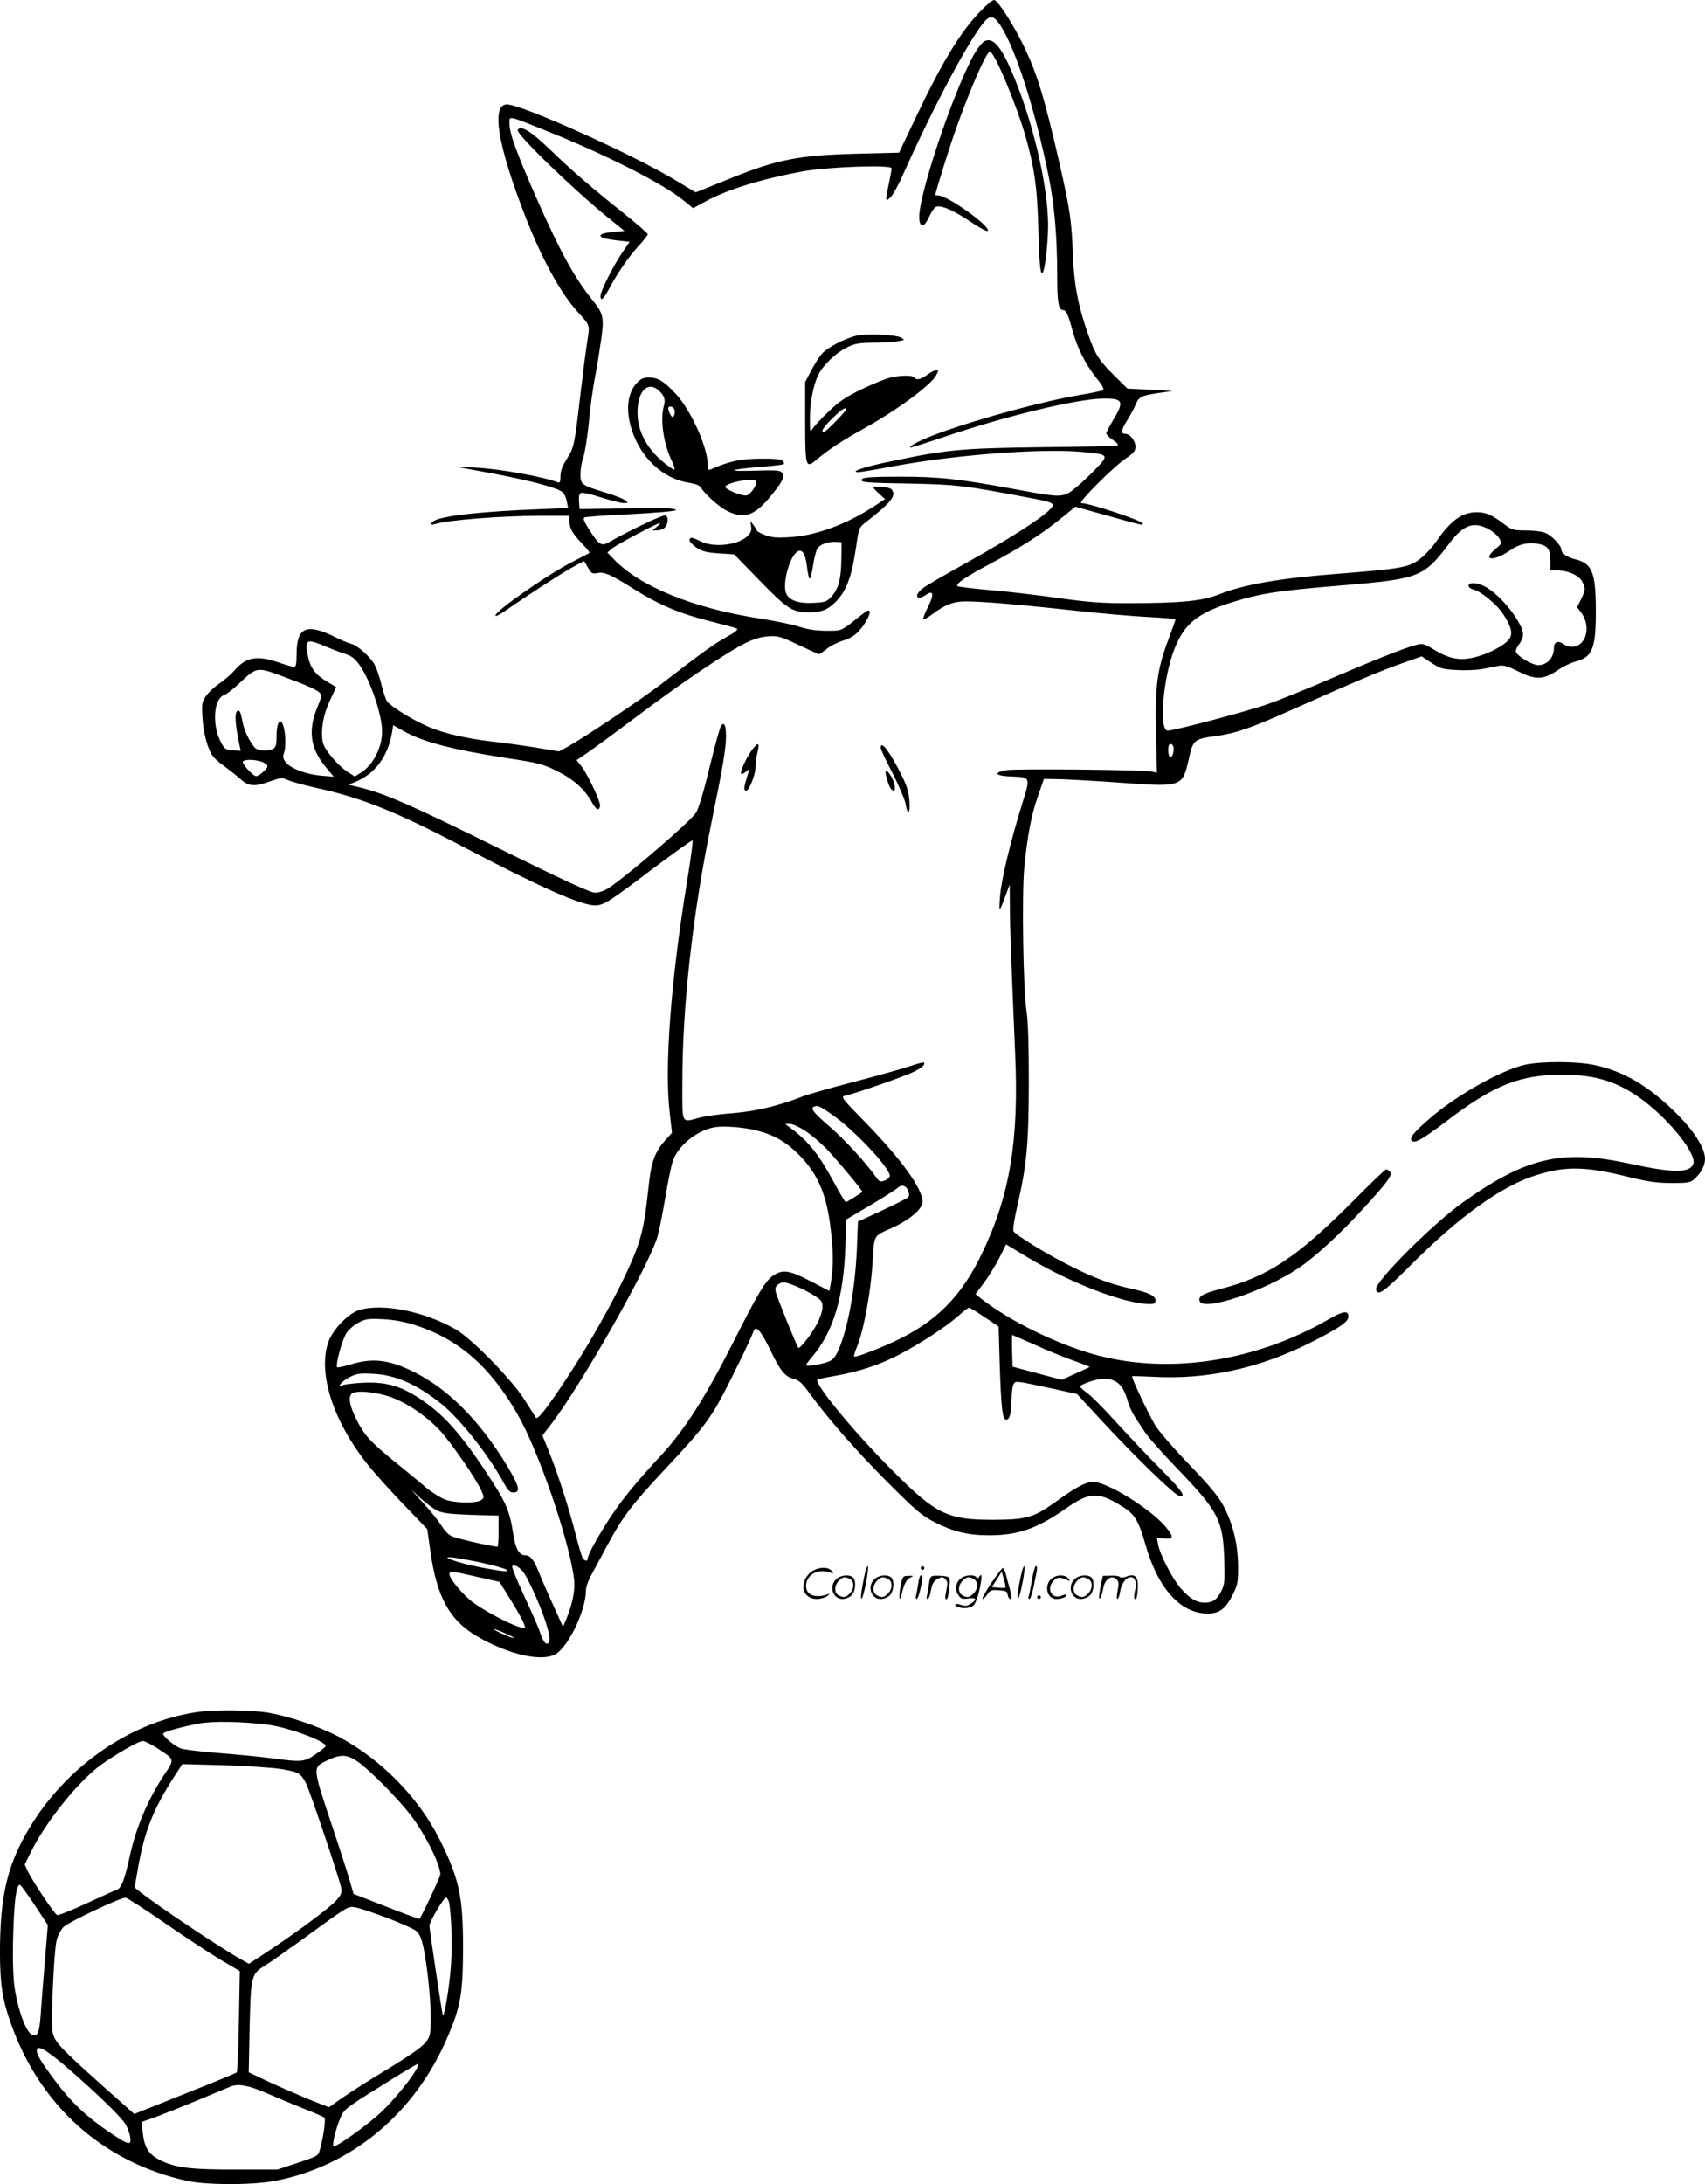 <?xml version="1.0" encoding="UTF-8"?>
<svg xmlns="http://www.w3.org/2000/svg" version="1.0" viewBox="0 0 936.983 1199.745" preserveAspectRatio="xMidYMid meet">
  <g transform="translate(-0.017,1200.354) scale(0.1,-0.1)" fill="#000000" stroke="none">
    <path d="M5388 11942 c-111 -115 -212 -282 -359 -592 l-88 -185 -238 -6 c-310 -8 -432 -32 -678 -131 -66 -27 -138 -56 -161 -65 l-41 -16 -110 66 c-234 142 -846 417 -927 417 -88 0 -51 -224 99 -610 92 -238 195 -425 290 -530 71 -78 67 -68 51 -172 -8 -51 -26 -192 -40 -313 -29 -251 -32 -262 -75 -329 -21 -34 -31 -62 -31 -89 0 -33 -3 -38 -17 -32 -82 31 -323 74 -453 80 l-105 5 190 -35 c213 -40 367 -80 395 -104 11 -9 22 -32 25 -52 l7 -36 -169 -7 c-297 -12 -492 -33 -556 -58 -29 -11 -38 -33 -9 -24 74 23 364 46 578 46 l164 0 0 -33 c0 -37 16 -64 73 -124 23 -24 39 -44 36 -47 -2 -2 -41 -22 -86 -45 -144 -72 -467 -299 -427 -301 6 0 31 14 55 31 122 85 301 201 361 234 l68 37 21 -36 c19 -33 24 -36 54 -30 37 7 73 -9 200 -89 135 -85 251 -134 406 -173 79 -20 150 -39 158 -43 9 -6 -8 -20 -55 -46 -66 -36 -132 -83 -364 -262 -107 -82 -412 -286 -506 -339 l-52 -28 -133 22 c-74 12 -179 26 -234 32 -138 16 -261 44 -345 79 -89 37 -217 116 -234 144 -7 12 -21 53 -30 91 -9 38 -25 85 -36 106 -23 44 -94 108 -130 117 -14 3 -50 18 -80 33 -165 83 -220 60 -220 -90 0 -51 -4 -70 -13 -70 -8 0 -47 11 -87 25 -118 40 -179 29 -241 -44 -17 -20 -54 -52 -82 -71 -28 -19 -62 -51 -75 -70 -22 -32 -24 -42 -19 -120 3 -53 14 -109 28 -150 21 -57 31 -70 86 -111 34 -25 78 -60 98 -78 43 -38 76 -40 161 -9 60 21 63 21 100 5 22 -9 91 -28 154 -42 250 -54 445 -133 832 -337 403 -211 623 -308 698 -308 46 0 76 18 313 198 120 90 220 162 223 159 3 -3 -10 -104 -30 -224 -89 -544 -125 -1020 -96 -1268 l13 -114 -38 -42 c-52 -58 -74 -114 -86 -216 -24 -215 -32 -262 -60 -351 -52 -160 -230 -493 -406 -757 -103 -156 -152 -216 -159 -198 -3 6 -33 53 -66 105 -74 112 -284 326 -370 377 -171 100 -402 147 -532 109 -61 -18 -148 -108 -172 -178 -58 -171 27 -433 217 -672 37 -46 125 -144 197 -219 l130 -135 17 -120 c35 -252 105 -380 255 -468 169 -99 351 -142 430 -101 71 37 170 241 170 351 0 17 11 51 24 75 13 24 54 100 91 169 84 158 137 228 316 419 226 241 257 283 362 491 51 102 103 209 115 239 22 54 22 54 43 35 11 -10 39 -57 61 -104 56 -116 80 -147 128 -160 31 -8 48 -23 89 -80 101 -139 259 -319 431 -491 154 -154 185 -180 256 -217 102 -52 184 -72 299 -72 160 0 263 36 421 146 136 95 181 96 324 4 56 -36 80 -77 114 -198 68 -243 193 -382 343 -382 65 0 100 27 140 108 25 52 28 66 27 157 -2 121 -28 226 -80 326 -29 54 -74 108 -189 228 -83 86 -167 183 -187 216 -37 63 -133 264 -126 269 1 1 50 0 108 -3 300 -18 594 46 879 191 154 78 201 111 201 139 0 36 -28 32 -111 -16 -391 -226 -859 -300 -1254 -200 -219 55 -502 193 -662 322 l-22 18 45 60 c25 33 63 94 85 137 l38 76 118 -71 c234 -141 534 -256 671 -257 25 0 32 4 32 20 0 26 -36 43 -135 65 -109 24 -200 57 -330 123 -129 64 -303 171 -315 192 -5 9 4 66 21 140 51 222 62 334 63 675 0 210 -4 336 -12 390 -19 114 -27 642 -13 791 17 176 38 288 75 394 l33 95 99 -2 c54 -2 206 -10 336 -20 327 -23 327 -23 363 140 21 95 30 102 145 117 110 15 193 43 425 147 329 147 476 209 594 251 l114 40 53 -35 c49 -32 61 -36 141 -40 51 -3 113 0 148 7 33 7 73 15 88 17 19 4 50 -6 102 -32 92 -47 138 -46 217 8 29 20 73 41 98 47 91 24 110 71 110 274 0 212 -19 263 -108 286 -49 12 -82 34 -82 56 0 21 -52 76 -87 90 -18 8 -66 14 -107 14 -69 0 -77 2 -119 34 -67 51 -101 66 -152 66 -80 0 -143 -46 -223 -162 -17 -25 -50 -62 -73 -82 -71 -60 -97 -65 -489 -96 -303 -24 -496 -58 -627 -110 -94 -38 -209 -49 -496 -50 -156 0 -224 5 -400 30 -117 16 -285 36 -375 43 -89 8 -166 17 -170 21 -12 12 45 51 173 119 169 90 286 164 387 246 l88 71 180 -50 c196 -55 190 -53 190 -42 0 15 -293 112 -338 112 -22 0 179 202 246 246 43 29 52 40 52 65 0 31 -30 69 -54 69 -28 0 -26 19 7 72 18 29 39 67 46 85 19 47 31 53 123 67 l83 12 -124 7 -125 6 -69 68 c-86 85 -108 118 -145 224 -57 160 -80 282 -86 447 -7 186 -16 244 -72 492 -85 371 -124 497 -197 649 -54 113 -139 246 -161 254 -9 4 -39 -21 -78 -61z m112 -81 c84 -132 191 -467 264 -831 31 -152 46 -331 46 -537 0 -152 7 -193 34 -193 15 0 27 -26 51 -115 26 -94 70 -181 126 -252 38 -47 49 -67 40 -73 -7 -4 -61 -15 -119 -25 -197 -32 -557 -129 -782 -211 -92 -33 -167 -71 -158 -79 2 -2 93 27 203 64 331 111 709 202 853 205 116 2 123 -14 56 -124 -19 -31 -34 -61 -34 -67 0 -7 17 -24 37 -37 25 -17 32 -27 22 -30 -8 -3 -196 -7 -419 -9 -441 -6 -517 -13 -830 -79 -142 -29 -223 -57 -173 -58 12 0 90 13 175 29 340 65 828 103 1055 82 145 -13 148 -16 82 -86 -30 -32 -80 -80 -112 -106 -72 -61 -78 -61 -327 -15 -319 59 -427 71 -642 71 -139 0 -200 -3 -209 -12 -19 -19 13 -22 271 -26 243 -5 292 -11 621 -73 166 -31 172 -34 139 -69 -44 -47 -224 -162 -446 -286 -121 -67 -234 -132 -251 -146 -53 -39 -38 -74 16 -37 41 29 46 2 11 -66 -17 -34 -29 -65 -26 -68 4 -3 25 9 49 27 69 52 116 71 183 71 89 0 295 -17 594 -50 146 -16 331 -32 413 -36 81 -4 147 -10 147 -14 0 -3 -18 -54 -40 -112 -61 -164 -73 -253 -67 -511 l5 -219 -27 7 c-39 10 -749 17 -800 8 -77 -14 -62 -32 31 -35 103 -4 102 -2 53 -158 -64 -208 -113 -413 -119 -500 -7 -93 -6 -93 29 0 l24 65 1 -120 c0 -113 8 -318 29 -811 21 -478 -29 -779 -184 -1099 -114 -238 -256 -378 -488 -484 -103 -47 -206 -85 -213 -79 -2 3 4 25 14 49 37 87 77 297 87 463 10 161 4 148 102 192 99 44 173 106 173 145 0 73 -114 231 -313 436 -136 139 -138 142 -110 148 54 12 328 107 375 131 46 23 65 41 55 51 -3 2 -39 -7 -79 -21 -41 -14 -178 -52 -304 -85 -127 -33 -254 -69 -282 -80 -131 -52 -258 -82 -382 -92 -68 -5 -150 -16 -181 -24 -108 -28 -99 -45 -99 193 0 415 56 918 157 1412 67 327 82 418 83 487 0 62 -9 83 -27 60 -6 -6 -34 -109 -63 -227 -32 -134 -61 -229 -75 -251 -31 -48 -366 -337 -479 -413 -24 -16 -53 -26 -75 -26 -27 0 -163 63 -541 249 -473 234 -620 298 -760 331 l-55 13 35 14 c111 45 182 140 205 275 l6 38 53 -30 c109 -62 266 -103 566 -150 178 -27 203 -33 279 -71 92 -45 153 -100 192 -169 25 -46 42 -54 47 -23 3 22 -67 171 -103 218 l-26 33 63 43 c35 24 155 112 268 197 231 175 498 355 597 403 44 22 85 34 124 37 54 4 67 0 167 -47 59 -28 110 -51 114 -51 3 0 22 14 43 30 21 17 62 37 90 45 54 16 88 45 124 105 22 37 27 60 12 60 -5 0 -39 -25 -76 -55 -56 -46 -74 -55 -108 -56 -85 -3 -141 4 -196 22 -31 11 -128 31 -216 45 -365 56 -659 176 -803 327 l-34 35 22 20 c22 20 251 142 266 142 5 0 -2 -9 -16 -20 l-25 -20 27 0 c15 0 34 7 42 16 19 19 21 60 3 67 -12 5 -201 -85 -303 -144 -50 -28 -58 -24 -116 65 -28 44 -35 62 -26 67 7 4 121 12 253 18 132 7 244 16 249 22 9 8 -68 15 -139 12 -11 -1 -103 -2 -205 -3 l-185 -3 -3 42 c-2 29 1 43 12 47 8 3 57 -8 110 -25 53 -17 109 -31 124 -31 26 1 26 1 7 16 -11 8 -58 27 -105 41 -135 41 -140 45 -140 102 0 27 7 68 16 92 8 24 22 110 30 190 7 81 23 194 34 251 11 57 26 150 34 207 17 119 12 142 -47 215 -100 124 -178 265 -312 569 -108 246 -145 349 -145 402 0 44 -17 48 220 -47 309 -124 627 -285 736 -375 l53 -43 74 40 c117 63 297 119 527 162 138 25 490 38 490 17 0 -8 -7 -45 -15 -84 -21 -97 -20 -104 9 -75 14 14 45 70 69 125 170 380 369 752 450 843 31 34 52 27 87 -27z m2679 -2763 c24 -13 51 -36 60 -51 16 -28 16 -29 -23 -61 -74 -64 -5 -67 84 -5 48 34 98 45 154 35 52 -10 66 -29 66 -92 l0 -54 40 0 c57 0 118 -27 135 -61 19 -37 19 -45 -6 -97 l-22 -44 22 -29 c41 -55 40 -130 -1 -169 -26 -24 -65 -26 -96 -4 -30 21 -52 11 -52 -21 0 -54 -36 -94 -86 -95 -36 0 -124 54 -124 77 0 8 9 26 20 40 11 14 20 37 20 52 0 39 -53 123 -119 191 -60 61 -110 90 -156 90 -34 0 -32 -26 3 -35 41 -10 127 -81 161 -132 45 -68 56 -108 37 -137 -22 -35 -114 -84 -191 -103 -82 -20 -141 -9 -226 43 -55 33 -60 34 -100 24 -64 -17 -239 -87 -479 -190 -118 -51 -269 -112 -335 -135 -107 -38 -512 -145 -548 -145 -50 0 -25 296 39 453 54 135 126 193 314 252 162 50 243 63 630 95 399 34 426 45 563 226 78 104 133 125 216 82z m-6394 -644 c33 -14 82 -33 108 -41 38 -12 56 -25 82 -61 59 -82 125 -274 125 -367 0 -88 -50 -185 -117 -226 l-33 -21 -34 22 c-56 34 -134 126 -142 166 -12 66 2 151 39 229 l35 74 -55 33 c-64 39 -89 75 -103 148 -15 80 -3 86 95 44z m-220 -170 c124 -46 180 -71 194 -88 9 -11 7 -27 -13 -73 -54 -129 -42 -227 41 -329 l47 -57 -71 6 c-82 7 -165 39 -193 74 -15 20 -17 29 -8 54 6 17 8 58 5 91 -10 107 -47 103 -47 -4 0 -46 -4 -59 -19 -68 -25 -13 -67 -13 -92 0 -23 13 -64 90 -74 140 -11 56 -16 70 -25 70 -22 0 -20 -66 6 -188 l7 -33 -44 3 c-41 3 -45 6 -68 51 -47 96 -35 235 22 253 12 4 46 30 77 59 105 98 99 97 255 39z m4885 -394 c0 -28 -11 -51 -21 -44 -10 6 -12 57 -3 67 11 10 24 -3 24 -23z m-5011 -71 c17 -6 31 -17 31 -24 0 -14 -46 -55 -62 -55 -17 0 -80 69 -73 80 8 13 64 13 104 -1z m3135 -1939 c120 -83 316 -291 316 -336 0 -8 -12 -19 -27 -25 -24 -9 -30 -7 -43 11 -57 82 -178 214 -256 281 -93 80 -112 104 -91 113 22 9 29 6 101 -44z m-148 -89 c32 -21 84 -65 115 -97 69 -73 203 -234 198 -238 -18 -14 -85 -56 -91 -56 -3 0 -30 44 -59 98 -86 161 -146 237 -244 309 l-30 22 26 1 c14 0 52 -17 85 -39z m-266 2 c93 -23 161 -63 230 -132 112 -113 160 -234 180 -454 11 -111 9 -174 -6 -263 l-6 -32 -104 54 c-114 59 -149 65 -200 34 -46 -29 -84 -91 -229 -379 -148 -292 -263 -473 -391 -611 -147 -159 -213 -241 -279 -340 -67 -103 -125 -207 -125 -227 0 -19 -18 -16 -29 5 -5 10 -21 63 -35 118 -44 172 -114 386 -170 515 l-15 37 42 54 c168 217 544 878 591 1041 9 32 28 126 42 210 14 84 32 174 41 201 27 84 131 169 228 187 51 9 163 1 235 -18z m831 -330 c7 -18 6 -30 -1 -37 -6 -6 -70 -38 -143 -72 l-132 -61 -6 -154 c-10 -216 -48 -428 -100 -549 -17 -39 -31 -56 -53 -65 -38 -16 -126 -30 -126 -20 0 4 15 24 33 45 117 137 174 328 183 610 l5 145 132 78 c72 43 139 85 147 93 23 22 49 17 61 -13z m-619 -524 c29 -11 74 -34 101 -51 41 -26 47 -34 47 -65 0 -20 -13 -60 -30 -92 -32 -59 -95 -140 -103 -131 -8 9 -116 275 -123 304 -5 22 -3 32 11 43 25 17 35 17 97 -8z m1039 -171 l77 -51 6 -206 c8 -244 15 -306 36 -306 19 0 28 35 29 113 1 35 5 71 11 81 11 21 6 21 217 -24 l132 -29 133 -144 c177 -192 398 -407 426 -414 45 -12 20 25 -94 140 -64 64 -175 181 -247 260 -71 79 -147 155 -169 169 -21 15 -35 29 -31 33 18 16 96 40 129 40 71 0 109 -36 133 -128 7 -24 25 -62 40 -85 15 -23 41 -62 57 -86 16 -24 94 -112 174 -195 226 -235 251 -283 258 -497 4 -123 2 -139 -17 -177 -24 -47 -46 -62 -91 -62 -44 0 -81 22 -130 77 -46 52 -118 192 -126 245 l-6 34 41 -4 c53 -5 53 10 4 68 -85 98 -319 243 -395 243 -41 0 -92 -27 -206 -109 -121 -87 -160 -98 -342 -99 -253 0 -314 29 -550 265 -210 209 -438 485 -418 505 3 3 45 12 94 20 136 24 249 61 361 120 119 63 259 155 323 213 25 23 50 41 55 42 6 0 44 -23 86 -52z m-3131 -43 c240 -77 413 -227 564 -490 117 -204 284 -691 311 -906 7 -58 -9 -139 -43 -220 l-18 -42 -56 124 c-31 68 -66 149 -78 179 -25 64 -46 90 -72 90 -35 0 -55 34 -68 121 -18 119 -39 169 -130 308 -161 247 -261 356 -402 444 -96 60 -173 80 -292 75 -50 -3 -99 -8 -110 -13 -40 -18 -10 20 34 43 39 20 56 23 130 19 123 -5 242 -58 378 -167 100 -81 260 -283 339 -430 24 -43 35 -55 54 -55 42 0 33 35 -35 148 -148 244 -320 418 -505 511 -137 70 -232 82 -352 45 -39 -12 -73 -19 -76 -16 -11 11 28 154 52 189 13 19 43 45 67 57 38 20 54 22 133 18 60 -3 118 -14 175 -32z m3406 -108 c65 -30 161 -69 212 -87 51 -18 91 -34 90 -36 -2 -1 -37 -18 -78 -36 l-75 -34 -135 36 -135 36 -3 87 c-1 48 -1 87 1 87 2 0 57 -24 123 -53z m-3535 -289 c90 -33 196 -106 269 -185 64 -70 202 -271 227 -331 14 -33 14 -37 -3 -49 -24 -18 -140 -17 -195 2 -25 9 -72 38 -105 65 -32 28 -112 93 -176 145 -132 108 -166 145 -208 229 -37 74 -47 121 -29 142 19 23 133 13 220 -18z m255 -624 c29 -13 76 -18 187 -22 l147 -4 0 -82 c0 -46 -2 -85 -5 -88 -5 -5 -181 33 -243 53 -23 8 -43 26 -66 62 -18 29 -66 88 -107 132 -71 78 -72 78 -13 23 34 -31 78 -64 100 -74z m233 -283 c73 -16 138 -34 145 -41 8 -8 0 -9 -34 -5 -92 13 -202 37 -253 55 -45 16 -48 19 -22 19 17 0 90 -13 164 -28z m233 -48 c23 -25 90 -170 122 -265 27 -79 33 -123 17 -132 -13 -8 -28 13 -46 69 -10 28 -49 116 -87 198 -38 81 -66 152 -63 157 7 12 33 0 57 -27z m-247 -32 l120 -27 62 -100 c34 -54 66 -112 72 -128 10 -27 10 -28 -17 -22 -61 15 -231 107 -282 153 -58 52 -110 118 -110 140 0 18 17 16 155 -16z m168 -317 c29 -13 41 -22 27 -18 -14 3 -47 17 -75 30 -27 13 -39 21 -27 18 13 -3 47 -17 75 -30z M5410 11777 c-13 -7 -38 -39 -57 -72 -117 -211 -310 -790 -301 -902 4 -55 28 -49 57 15 19 39 30 52 47 52 35 0 93 -28 182 -87 45 -31 86 -52 90 -48 21 22 -220 195 -272 195 -9 0 -16 1 -16 3 0 12 85 285 116 369 78 219 166 418 184 418 25 0 150 -300 199 -476 47 -169 61 -273 67 -484 6 -213 11 -267 24 -254 13 13 30 164 30 259 0 221 -86 583 -201 848 -60 139 -103 187 -149 164z M2845 11290 c-12 -19 297 -319 493 -479 l94 -76 -34 -3 c-60 -4 -98 -13 -98 -22 0 -12 28 -20 100 -28 l60 -7 -41 -60 c-49 -72 -119 -212 -119 -237 0 -32 16 -19 45 35 49 92 110 180 163 238 29 31 52 61 52 66 0 5 -62 59 -137 119 -165 131 -277 227 -398 344 -107 103 -163 138 -180 110z M4710 10160 c-65 -14 -165 -66 -195 -102 -14 -17 -41 -58 -58 -92 l-32 -61 0 -217 c0 -251 3 -260 62 -210 65 55 144 107 253 167 184 102 369 237 403 294 16 28 16 31 2 31 -9 0 -31 -11 -49 -25 -35 -26 -61 -32 -71 -15 -8 13 -75 13 -133 -1 -26 -6 -97 -35 -157 -64 -89 -43 -124 -67 -181 -122 -39 -37 -78 -79 -87 -93 -15 -24 -16 -23 -16 50 -1 88 19 192 47 246 27 54 96 119 156 149 42 21 65 25 145 26 53 0 114 3 136 8 39 7 39 7 17 20 -30 16 -183 23 -242 11z m-60 -406 c0 -9 -112 -124 -122 -124 -20 0 -4 26 47 76 50 49 75 65 75 48z M3500 9900 c-51 -54 -62 -148 -30 -251 49 -159 172 -275 315 -297 40 -7 61 -15 68 -28 16 -30 98 -104 137 -124 95 -49 151 -33 236 67 72 85 90 119 72 140 -10 13 -35 15 -153 11 -162 -5 -139 7 38 21 65 5 121 12 124 15 4 4 1 12 -6 19 -8 8 -48 12 -124 11 -108 -1 -167 -13 -269 -58 -15 -7 -18 -3 -18 21 0 98 -91 300 -176 393 -66 70 -98 90 -149 90 -28 0 -44 -7 -65 -30z m116 -38 c33 -28 43 -52 33 -86 -22 -75 -3 -210 43 -304 11 -24 18 -45 15 -48 -2 -3 -26 13 -53 34 -110 87 -163 201 -148 319 11 89 60 127 110 85z m90 -107 c8 -20 -4 -51 -15 -39 -5 5 -12 19 -16 32 -5 16 -2 22 10 22 8 0 18 -7 21 -15z m448 -393 c11 -18 -29 -77 -53 -80 -28 -4 -123 37 -115 49 14 24 157 49 168 31z M4800 9325 c0 -3 14 -18 32 -34 l32 -29 -64 -42 c-153 -99 -319 -159 -457 -167 -74 -5 -102 -2 -138 11 -25 10 -45 21 -45 24 0 4 -9 18 -19 31 l-18 23 5 -30 c3 -24 -2 -36 -22 -55 -53 -49 -185 -63 -256 -27 -47 24 -60 25 -60 5 0 -8 17 -26 38 -40 31 -20 56 -27 123 -31 l84 -6 140 -144 c152 -156 180 -174 269 -174 68 0 102 12 144 53 62 59 92 137 117 307 14 98 17 107 47 130 147 114 176 151 148 185 -12 14 -100 22 -100 10z m-176 -390 c-1 -108 -15 -165 -53 -207 -26 -29 -35 -33 -98 -36 -84 -5 -138 14 -153 53 -21 55 20 204 63 229 26 16 44 -13 52 -85 4 -32 10 -61 14 -64 4 -2 13 29 19 70 6 41 17 84 24 95 15 24 59 39 103 37 l30 -2 -1 -90z M4139 7892 c-30 -35 -75 -130 -66 -139 4 -3 16 2 27 12 20 18 20 18 5 -31 -18 -58 -19 -74 -4 -74 16 0 51 88 51 129 0 20 4 55 10 79 14 54 7 61 -23 24z M4840 7896 c0 -8 29 -71 65 -139 35 -69 67 -144 71 -166 11 -69 27 -61 22 10 -3 49 -13 83 -42 142 -64 129 -116 198 -116 153z M4872 7733 c13 -50 26 -73 40 -73 14 0 3 53 -18 85 -24 36 -34 31 -22 -12z M8382 6155 c-132 -29 -386 -172 -531 -301 -85 -74 -107 -102 -92 -117 16 -16 58 8 192 109 260 198 402 254 636 254 189 0 312 -41 451 -147 146 -112 284 -288 268 -341 -17 -53 -109 -53 -348 -1 -376 81 -570 36 -921 -214 -165 -118 -483 -436 -475 -476 8 -40 41 -17 190 132 268 269 503 438 693 496 161 50 270 48 510 -12 103 -25 151 -32 232 -32 94 0 103 2 128 25 35 33 55 72 55 108 0 57 -58 150 -154 246 -153 153 -294 237 -458 270 -94 20 -288 20 -376 1z M7432 5402 c-304 -305 -465 -412 -721 -478 -101 -26 -128 -42 -118 -68 22 -58 357 55 547 184 87 59 228 188 345 317 140 152 169 192 154 209 -6 8 -16 14 -21 14 -6 0 -89 -80 -186 -178z M4751 3350 c-18 -85 -24 -135 -15 -127 12 11 43 177 33 177 -4 0 -12 -22 -18 -50z M5060 3390 c0 -5 5 -10 10 -10 6 0 10 5 10 10 0 6 -4 10 -10 10 -5 0 -10 -4 -10 -10z M5611 3350 c-18 -85 -24 -135 -15 -127 12 11 43 177 33 177 -4 0 -12 -22 -18 -50z M5671 3323 c-7 -42 -15 -82 -18 -90 -3 -7 -1 -13 5 -13 5 0 17 37 26 83 19 95 19 97 8 97 -4 0 -14 -34 -21 -77z M4451 3363 c-63 -59 -40 -143 38 -143 20 0 46 7 57 16 18 14 18 15 -6 7 -64 -19 -110 0 -110 48 0 61 63 98 130 75 22 -8 23 -7 11 8 -22 27 -85 21 -120 -11z M5446 3305 c-31 -47 -52 -85 -46 -85 5 0 17 11 26 25 15 23 23 26 63 23 39 -3 46 -6 49 -25 2 -13 8 -23 13 -23 11 0 11 6 0 50 -6 19 -15 54 -21 78 -6 23 -14 42 -19 42 -4 0 -33 -38 -65 -85z m80 -22 c-2 -3 -20 -3 -40 -1 l-35 3 27 42 27 43 12 -42 c7 -23 11 -43 9 -45z M4603 3335 c-50 -35 -31 -115 27 -115 17 0 39 9 50 20 22 22 27 79 8 98 -16 16 -59 15 -85 -3z m68 -5 c25 -14 25 -54 -1 -80 -23 -23 -33 -24 -61 -10 -25 14 -25 54 1 80 23 23 33 24 61 10z M4813 3335 c-50 -35 -31 -115 27 -115 17 0 39 9 50 20 22 22 27 79 8 98 -16 16 -59 15 -85 -3z m68 -5 c25 -14 25 -54 -1 -80 -23 -23 -33 -24 -61 -10 -25 14 -25 54 1 80 23 23 33 24 61 10z M4950 3293 c-12 -56 -8 -100 5 -48 13 57 26 83 48 93 20 9 19 10 -10 9 -31 0 -33 -2 -43 -54z M5046 3303 c-4 -27 -9 -56 -12 -65 -3 -10 -1 -18 4 -18 5 0 14 26 21 57 13 68 13 73 2 73 -5 0 -12 -21 -15 -47z M5105 3301 c-3 -25 -8 -54 -11 -63 -3 -10 -1 -18 4 -18 6 0 14 21 18 47 7 36 15 51 36 63 25 13 29 13 43 -1 13 -13 14 -24 6 -60 -9 -41 -8 -59 5 -47 3 3 8 31 11 61 5 53 4 56 -18 61 -13 3 -38 4 -56 4 -29 -1 -32 -4 -38 -47z M5283 3335 c-30 -21 -38 -62 -17 -92 14 -22 21 -25 55 -20 45 6 50 -5 14 -29 -20 -13 -31 -14 -55 -6 -30 11 -44 -1 -14 -12 30 -12 71 -6 87 12 9 10 23 49 31 87 14 68 13 93 -3 66 -6 -9 -11 -10 -15 -2 -10 16 -58 14 -83 -4z m68 -5 c25 -14 25 -54 -1 -80 -23 -23 -33 -24 -61 -10 -25 14 -25 54 1 80 23 23 33 24 61 10z M5783 3335 c-47 -33 -32 -115 21 -115 31 0 56 10 56 21 0 5 -11 4 -24 -2 -55 -25 -89 38 -45 82 20 20 31 21 74 3 18 -7 18 -6 6 9 -17 21 -59 22 -88 2z M5913 3335 c-50 -35 -31 -115 27 -115 17 0 39 9 50 20 22 22 27 79 8 98 -16 16 -59 15 -85 -3z m68 -5 c25 -14 25 -54 -1 -80 -23 -23 -33 -24 -61 -10 -25 14 -25 54 1 80 23 23 33 24 61 10z M6050 3298 c-5 -27 -10 -57 -10 -66 1 -27 16 5 24 51 9 47 47 71 72 45 13 -13 14 -24 6 -62 -5 -25 -6 -46 -1 -46 5 0 12 19 15 42 7 43 33 78 59 78 23 0 33 -29 23 -73 -5 -22 -6 -42 -3 -45 10 -11 15 6 18 58 3 64 -15 81 -63 63 -18 -7 -32 -7 -36 -2 -3 5 -25 8 -49 7 l-44 -1 -11 -49z M5700 3230 c0 -5 5 -10 10 -10 6 0 10 5 10 10 0 6 -4 10 -10 10 -5 0 -10 -4 -10 -10z M1085 2599 c-407 -59 -792 -351 -981 -744 -75 -157 -103 -315 -104 -572 0 -171 13 -262 57 -386 158 -457 507 -771 970 -873 106 -24 364 -24 486 0 421 81 768 371 947 790 72 167 84 240 85 486 0 287 -21 384 -131 603 -116 230 -322 438 -552 560 -107 56 -267 111 -386 132 -95 16 -291 18 -391 4z m389 -70 c113 -15 316 -90 316 -117 0 -4 -25 -24 -54 -44 -63 -44 -78 -45 -241 -23 -61 8 -194 21 -297 29 -102 8 -197 20 -210 27 -47 24 -99 72 -90 81 11 11 99 35 197 54 75 14 237 11 379 -7z m-608 -130 c95 -61 94 -59 41 -138 -95 -143 -160 -296 -196 -465 -26 -117 -44 -164 -68 -173 -10 -3 -85 -37 -167 -75 -82 -38 -155 -67 -162 -64 -14 5 -135 185 -160 239 l-18 38 33 67 c80 164 259 387 382 478 78 57 212 134 233 134 11 0 48 -18 82 -41z m1095 -69 c66 -43 233 -213 302 -305 78 -105 157 -265 157 -318 0 -13 -102 -230 -115 -245 -1 -1 -83 29 -182 68 l-180 70 -18 63 c-9 34 -57 183 -107 332 -102 307 -101 300 -16 340 70 33 105 31 159 -5z m-418 -44 c99 -16 110 -23 139 -79 21 -41 182 -519 193 -573 5 -27 1 -38 -25 -68 -37 -41 -193 -158 -363 -272 l-119 -78 -41 23 c-127 72 -467 300 -565 378 l-22 18 20 115 c36 198 82 313 194 489 l48 74 226 -6 c125 -4 267 -13 315 -21z m-1353 -746 l73 -111 -16 -197 c-9 -108 -20 -241 -23 -294 -7 -98 -17 -124 -46 -113 -35 14 -81 141 -99 270 -7 57 -10 160 -6 285 5 182 17 270 36 270 5 0 41 -50 81 -110z m710 -96 c107 -74 245 -165 306 -202 l112 -66 -5 -276 c-3 -151 -8 -278 -12 -281 -3 -3 -131 -56 -285 -117 l-278 -111 -172 153 c-237 212 -267 244 -277 298 -10 53 7 436 22 501 6 27 23 59 38 75 27 27 312 162 341 161 8 0 103 -61 210 -135z m1565 119 c14 -38 22 -225 14 -348 -7 -115 -38 -304 -46 -279 -5 19 -73 470 -73 490 0 20 79 154 91 154 4 0 10 -8 14 -17z m-342 -93 c76 -29 149 -61 162 -72 29 -23 40 -60 60 -199 22 -159 29 -327 16 -375 -13 -47 -57 -81 -276 -214 -66 -40 -155 -97 -199 -127 l-78 -55 -107 42 c-58 24 -157 67 -220 96 l-114 54 5 248 c7 286 8 292 90 342 29 18 115 79 193 135 258 188 256 187 295 182 19 -3 97 -28 173 -57z m-1722 -852 c145 -127 265 -244 289 -283 10 -16 21 -47 25 -67 10 -53 -6 -50 -114 23 -124 84 -208 163 -296 280 -85 113 -109 155 -101 176 9 23 66 -14 197 -129z m1888 20 c-28 -53 -123 -169 -191 -234 -77 -73 -255 -200 -265 -190 -9 9 13 98 38 156 20 47 28 53 222 174 110 70 202 124 204 122 3 -2 -1 -15 -8 -28z m-825 -132 c55 -24 148 -63 206 -86 58 -22 109 -45 113 -49 8 -8 -4 -99 -24 -173 -9 -37 -11 -38 -122 -75 l-112 -37 -225 0 c-247 -1 -333 9 -417 50 -64 31 -89 69 -98 150 l-7 61 79 28 c43 16 150 58 238 95 88 37 167 70 175 73 42 15 97 5 194 -37z"></path>
  </g>
</svg>
